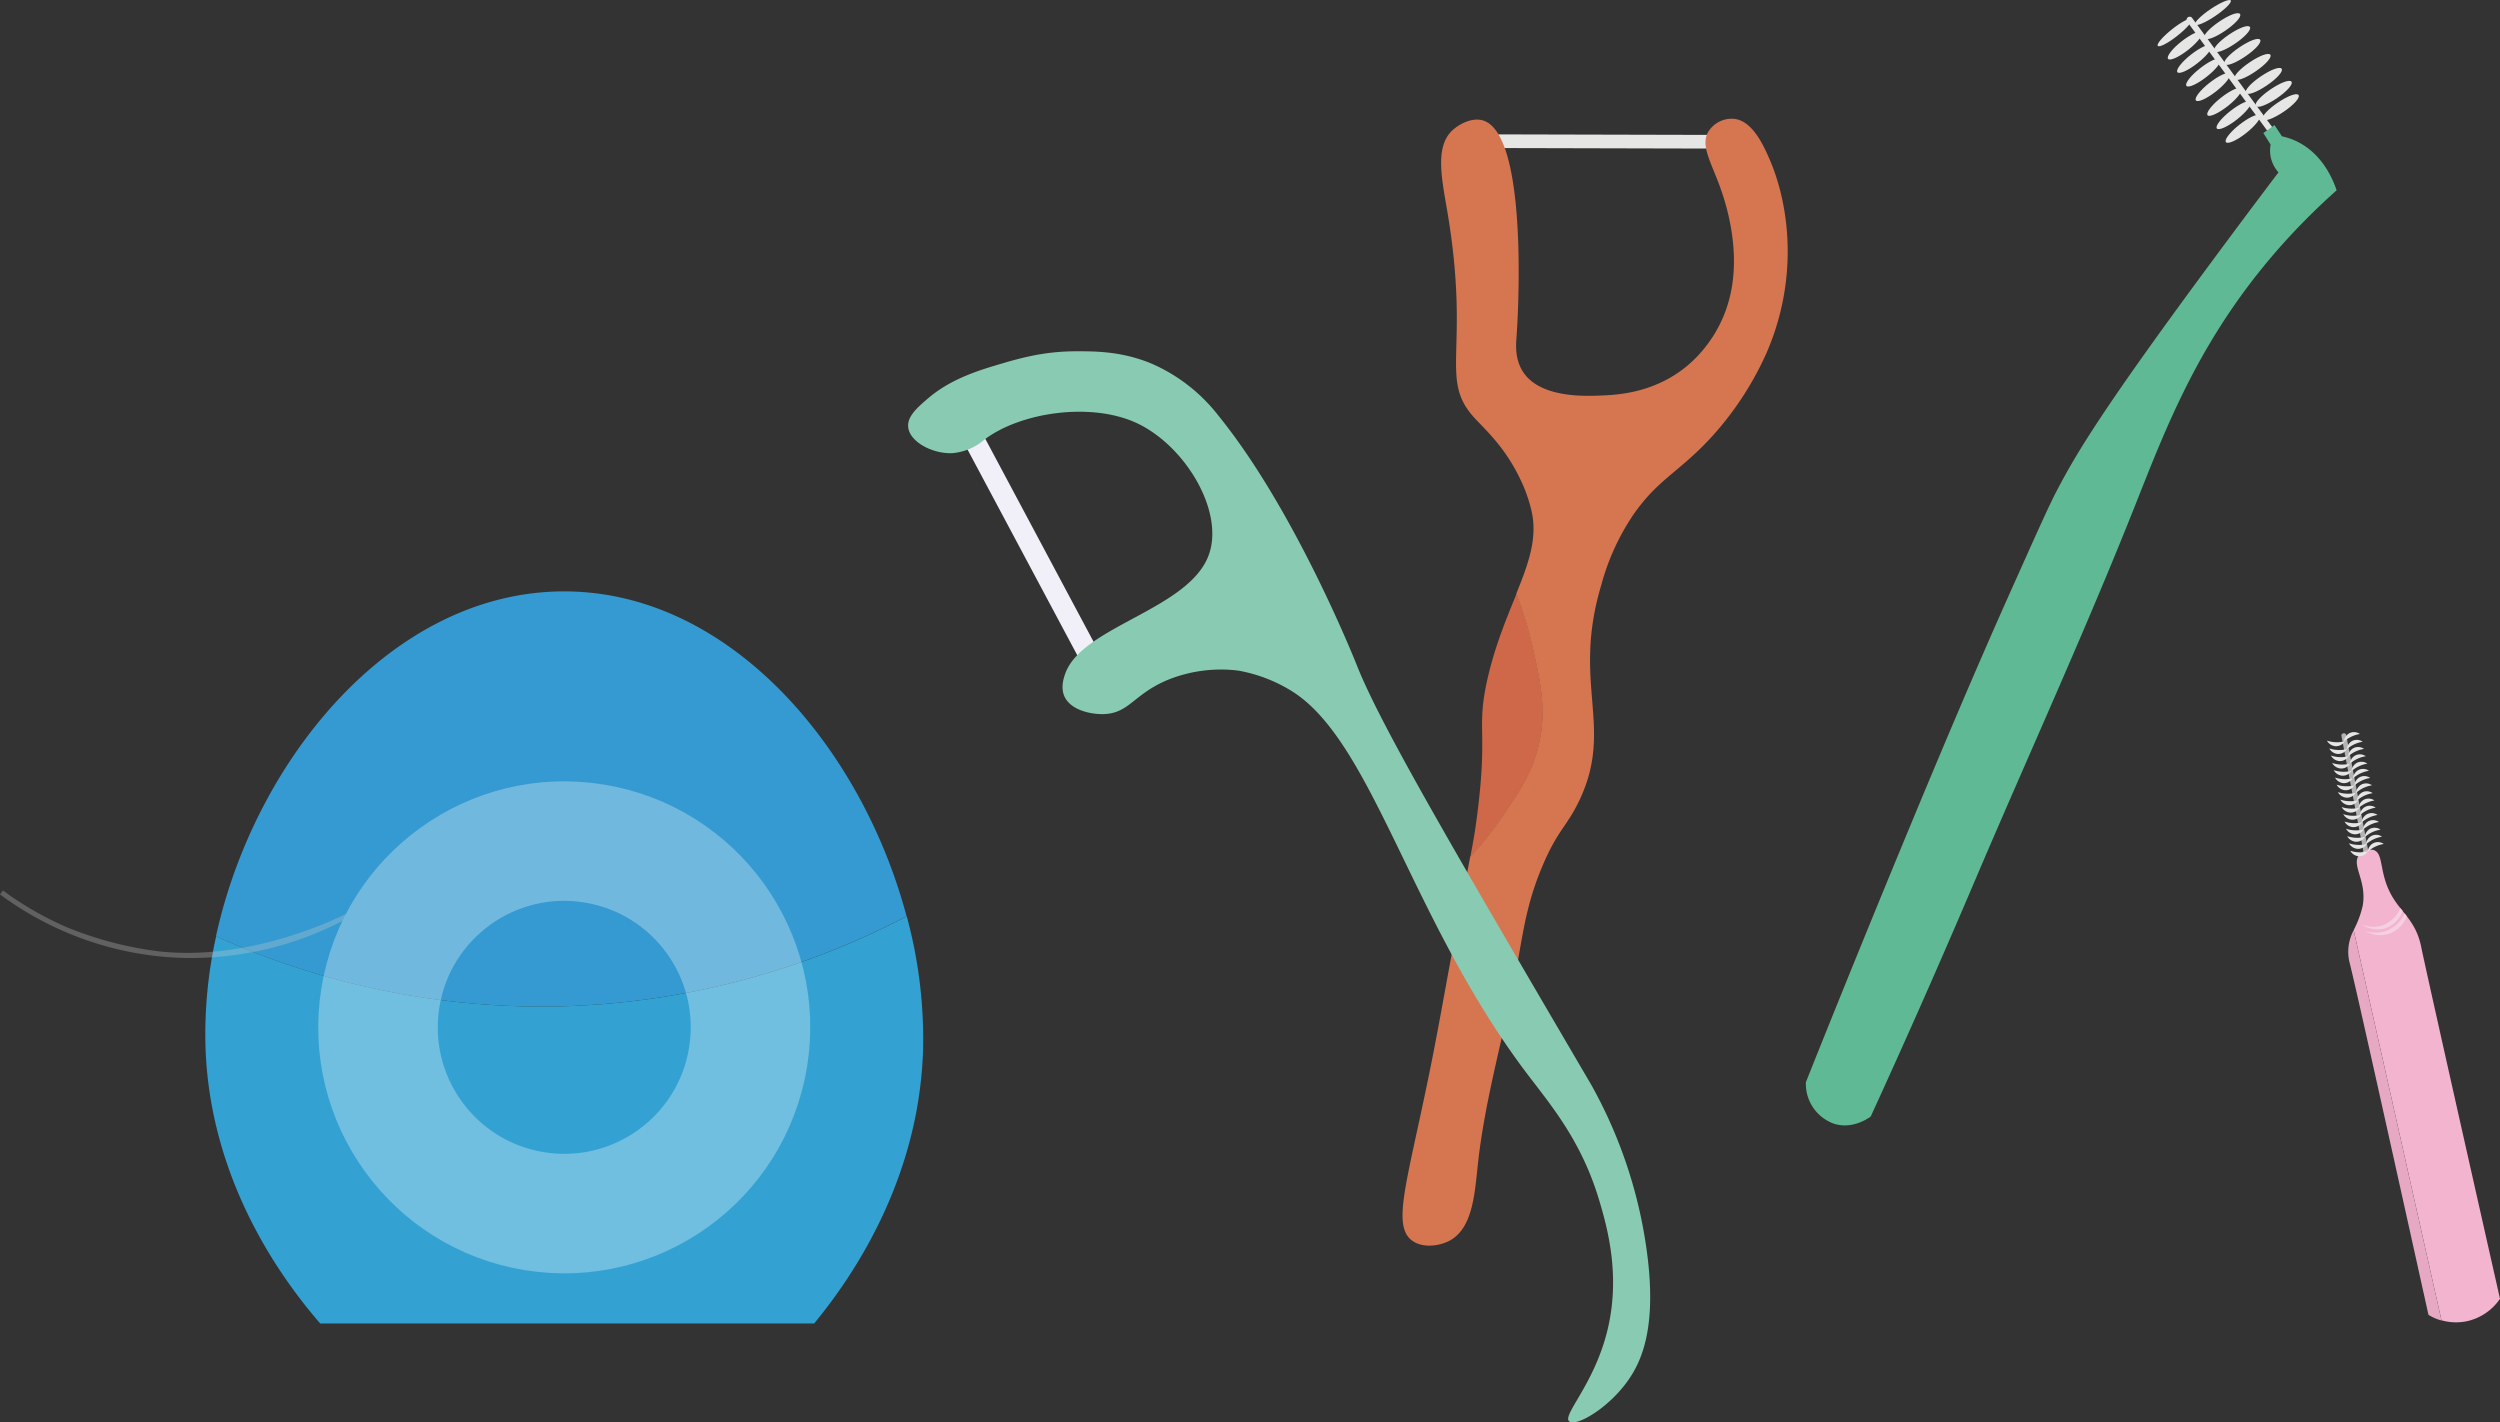 <svg xmlns="http://www.w3.org/2000/svg" viewBox="0 0 599.65 341.17"><rect x="0" y="0" width="599.65" height="341.17" fill="#333333" stroke="none"/><defs><style>.cls-8{fill:#e6e6e5}.cls-13{fill:#f5d0e2}</style></defs><g id="Layer_2" data-name="Layer 2"><g id="レイヤー_1" data-name="レイヤー 1"><line x1="411.6" y1="34" x2="358.75" y2="33.87" stroke="#e6e6e5" stroke-width="3.28" fill="none" stroke-miterlimit="10"/><path d="M369.23 178.2c1.79-8.17.29-14.77-1.6-23.11a91.37 91.37 0 00-3.87-12.69c-2.33 5.77-5.13 12.33-7 20.56-2.82 12.6.43 12-2.78 35-.24 1.68-.43 2.93-1.32 7.67a83.94 83.94 0 008.17-10.35c3.92-5.85 6.92-10.28 8.4-17.08z" fill="#cf6848"/><path d="M338.66 297.54c2.54 1.91 6.59 1.38 9.13 0 5.38-3 5.91-10.89 6.68-18.16 1.79-16.72 6.85-32.94 9.72-49.51 1.43-8.28 2.49-14.43 5.87-22.36 3.62-8.47 5.73-9.24 8.65-15.28 8.64-17.91-1.82-28 5.4-52a56 56 0 017.65-16.75c5.75-8.3 10.68-10.12 17.93-17.76a75.65 75.65 0 0014-21c8-18.38 5.29-36.1.76-46.51-1.48-3.4-4.15-9.34-8.63-9.72a6.62 6.62 0 00-6 3c-2.13 3.45.8 7.63 3.06 14.24.89 2.58 4.92 14.37 1.95 25.83a31.41 31.41 0 01-9.4 15.55c-8.17 7.26-17.63 7.6-21.43 7.76s-14.48.61-18.63-5.59c-2-3-1.76-6.51-1.64-8.14.73-9.83 2.24-47.95-7.57-52.09-2.77-1.16-6.15.69-7.76 2.19-4.35 4-2.52 11.86-1.17 19.92 5.47 32.81-2.09 39.6 6.29 48.92 2.44 2.71 7.43 7 11.2 15a35.91 35.91 0 012.64 7.51c1.47 6.5-.72 12.52-3.66 19.82a91.37 91.37 0 013.87 12.69c1.89 8.34 3.39 14.94 1.6 23.11-1.48 6.76-4.48 11.23-8.37 17a83.94 83.94 0 01-8.17 10.35c-.63 3.35-1.6 8.45-3.18 16.7-2.41 12.55-4.51 25.16-7.13 37.67-5.05 24.37-8.32 34.07-3.66 37.61z" fill="#d57651"/><path d="M135.45 241.36a189.71 189.71 0 0082-21.58c-10.74-40.42-42.39-77.91-82.13-77.93-41.27 0-74.26 40.39-83.52 82.73a189.8 189.8 0 0083.65 16.78z" fill="#349ad1"/><path d="M135.45 241.36a189.8 189.8 0 01-83.61-16.78 108 108 0 00-2.53 27.13c1.27 32.39 18.9 55.79 27.49 65.74h118.48c8.49-10.32 25.18-33.75 26.13-65.74a112.2 112.2 0 00-3.92-31.93 189.71 189.71 0 01-82.04 21.58z" fill="#33a2d3"/><circle cx="135.34" cy="246.41" r="44.67" transform="rotate(-80.78 135.346 246.414)" opacity=".3" stroke="#fff" stroke-width="28.67" fill="none" stroke-miterlimit="10"/><path d="M45.94 229.79a75.59 75.59 0 01-7.69-.39A77.52 77.52 0 010 214.53l.7-.95a77.75 77.75 0 0015.3 8.81 86.09 86.09 0 0022.39 5.83c21.15 2.23 41.11-7.29 44.6-9-.27.56-.55 1.11-.83 1.66a79 79 0 01-36.22 8.91z" fill="#cccdcc" opacity=".3"/><path class="cls-8" d="M545.34 30.93l-1.19.87-19.6-26.7a.75.75 0 011.19-.88q9.8 13.37 19.6 26.71z"/><path class="cls-8" d="M522.25 8.59c-2.24 1.77-4.33 2.85-4.68 2.41s1.2-2.22 3.44-4 4.34-2.86 4.69-2.42-1.2 2.24-3.45 4.01zM524.89 11.93c-2.24 1.77-4.42 2.75-4.86 2.19s1-2.45 3.26-4.21 4.42-2.75 4.86-2.2-1.02 2.45-3.26 4.22zM527.12 15.13c-2.24 1.77-4.41 2.75-4.85 2.19s1-2.45 3.26-4.22 4.42-2.75 4.86-2.19-1.02 2.45-3.27 4.22zM529.3 18.4c-2.24 1.77-4.41 2.75-4.86 2.2s1-2.45 3.27-4.22 4.42-2.75 4.86-2.19-1.02 2.45-3.27 4.21zM531.57 21.9c-2.25 1.77-4.42 2.75-4.86 2.19s1-2.45 3.26-4.22 4.42-2.75 4.86-2.19-1.02 2.45-3.26 4.22zM534.36 25.44c-2.25 1.76-4.42 2.75-4.86 2.19s1-2.45 3.26-4.22 4.42-2.75 4.86-2.19-1.02 2.45-3.26 4.22zM536.59 28.63c-2.24 1.77-4.42 2.75-4.86 2.19s1-2.44 3.27-4.21 4.41-2.75 4.85-2.19-1.02 2.44-3.26 4.21zM531.35 3.84c2.37-1.6 4-3.26 3.73-3.72s-2.48.46-4.85 2.06-4 3.27-3.73 3.72 2.5-.46 4.85-2.06zM533.73 7.37c2.37-1.6 4-3.37 3.57-4s-2.64.22-5 1.82-4 3.37-3.57 4 2.63-.19 5-1.82zM536.09 10.47c2.37-1.6 4-3.37 3.57-4s-2.64.23-5 1.82-4 3.38-3.56 4 2.63-.22 4.99-1.82zM538.55 13.54c2.37-1.59 4-3.37 3.57-4s-2.64.23-5 1.83-4 3.37-3.56 4 2.63-.23 4.99-1.83zM541 17.14c2.37-1.6 4-3.38 3.57-4s-2.64.23-5 1.83-4 3.37-3.56 4 2.67-.24 4.99-1.83zM543.71 20.5c2.37-1.6 4-3.37 3.57-4s-2.64.22-5 1.82-4 3.37-3.57 4 2.63-.22 5-1.82zM546.08 23.6c2.37-1.6 4-3.37 3.56-4s-2.64.23-5 1.82-4 3.38-3.57 4 2.64-.22 5.01-1.82zM547.77 26.8c2.37-1.6 4-3.38 3.56-4s-2.64.23-5 1.83-4 3.37-3.57 4 2.64-.24 5.01-1.83zM538.77 31.91c-2.24 1.77-4.42 2.75-4.86 2.19s1-2.44 3.27-4.21 4.41-2.75 4.85-2.19-1.03 2.44-3.26 4.21z"/><path d="M560.46 45.65a161.6 161.6 0 00-12.21 12.08c-20.16 22.22-28.32 43.85-36.06 63.35-12 30.25-25.58 59.84-38.33 89.78a2261.751 2261.751 0 01-25.14 56.93c-.41.31-4.23 3.14-8.72 1.78a10.15 10.15 0 01-6.84-10c9.36-23.44 17.51-43.33 23.9-58.77 12.81-30.91 19.91-47.13 25.6-59.84 5.91-13.2 8.87-19.81 10.66-23.21C498 108.77 504.41 98 531 62.08c5.92-8 11.17-15 15.52-20.74a7.78 7.78 0 01-1.89-6.66l-1.75-2.77 2.68-1.91 1.78 2.69a16.23 16.23 0 013.6 1.24c6.3 3.07 8.77 9.45 9.52 11.72z" fill="#5fb994"/><path d="M568.14 204.54l-1.15.22-5.4-28.37a.63.63 0 011.15-.22z" fill="#b4b3b3"/><path d="M591.83 316.88a13 13 0 007.82-5.35c-12.86-57-18.12-80.6-18.9-84.39 0-.11-.08-.4-.17-.78-1.29-5.24-4.18-7.22-6.38-10.67-3.87-6-2.18-11.14-5-11.84a3.51 3.51 0 00-3.14 1c-2.41 2.48 1.77 6.2.65 12.44a24.1 24.1 0 01-2.16 5.81l21.07 93.59a12.67 12.67 0 006.21.19z" fill="#f2b4ce"/><path d="M564.55 223.14a10.9 10.9 0 00-1.13 7.06c.07.36.14.62.16.74 1 3.79 6.29 27.46 18.91 84.43a11.27 11.27 0 003.13 1.36z" fill="#e7a8c4"/><path class="cls-8" d="M562.21 177.89a2.58 2.58 0 011.27-2 2.44 2.44 0 012.57.17 7.22 7.22 0 00-1.68.47 7.7 7.7 0 00-2.16 1.36zM562.89 179.74a2.61 2.61 0 011.27-2 2.44 2.44 0 012.56.18 7.75 7.75 0 00-1.67.46 7.54 7.54 0 00-2.16 1.36zM563.2 181.46a2.6 2.6 0 011.28-2 2.44 2.44 0 012.56.18 7.39 7.39 0 00-3.84 1.81zM563.62 183.22a2.6 2.6 0 011.28-2 2.46 2.46 0 012.56.17 7.54 7.54 0 00-3.84 1.82zM564 185a2.6 2.6 0 011.28-2 2.46 2.46 0 012.56.17A7.54 7.54 0 00564 185zM564.38 186.71a2.6 2.6 0 011.28-2 2.46 2.46 0 012.56.17 7.54 7.54 0 00-3.84 1.82zM564.7 188.43a2.55 2.55 0 011.27-2 2.46 2.46 0 012.56.17 7.69 7.69 0 00-1.67.47 7.54 7.54 0 00-2.16 1.36zM565.12 190.19a2.55 2.55 0 011.27-2 2.44 2.44 0 012.56.17 7.69 7.69 0 00-1.67.47 7.33 7.33 0 00-2.16 1.36zM565.29 192.07a2.58 2.58 0 011.27-2 2.44 2.44 0 012.56.18 7.41 7.41 0 00-3.83 1.81zM565.71 193.83a2.58 2.58 0 011.27-2 2.46 2.46 0 012.56.17 7.69 7.69 0 00-1.67.47 7.54 7.54 0 00-2.16 1.36zM566 195.55a2.61 2.61 0 011.27-2 2.48 2.48 0 012.57.17 8.37 8.37 0 00-1.68.47 7.54 7.54 0 00-2.16 1.36zM566.44 197.31a2.6 2.6 0 011.28-2 2.46 2.46 0 012.56.17 7.54 7.54 0 00-3.84 1.82zM566.78 199a2.6 2.6 0 011.28-2 2.46 2.46 0 012.56.17 7.54 7.54 0 00-3.84 1.82zM567.2 200.8a2.57 2.57 0 011.28-2 2.44 2.44 0 012.52.2 7.75 7.75 0 00-1.68.47 7.47 7.47 0 00-2.12 1.33zM567.52 202.52a2.55 2.55 0 011.27-2 2.44 2.44 0 012.56.17 7.54 7.54 0 00-1.67.47 7.4 7.4 0 00-2.16 1.36zM567.94 204.27a2.52 2.52 0 011.27-2 2.42 2.42 0 012.56.17 7.16 7.16 0 00-1.67.47 7.55 7.55 0 00-2.16 1.36z"/><path class="cls-8" d="M563.73 204.06a2.59 2.59 0 001.95 1.32 2.44 2.44 0 002.29-1.17 7.33 7.33 0 01-1.73.23 7.7 7.7 0 01-2.51-.38zM563.42 202.27a2.57 2.57 0 002 1.33 2.44 2.44 0 002.28-1.17 7.23 7.23 0 01-1.72.23 7.43 7.43 0 01-2.56-.39zM563 200.57a2.62 2.62 0 002 1.33 2.47 2.47 0 002.28-1.17 8.44 8.44 0 01-1.72.23 8 8 0 01-2.56-.39zM562.73 198.79a2.56 2.56 0 001.95 1.32 2.44 2.44 0 002.29-1.17 7.33 7.33 0 01-1.73.23 7.61 7.61 0 01-2.51-.38zM562.36 197.06a2.54 2.54 0 001.95 1.33 2.46 2.46 0 002.29-1.17 7.51 7.51 0 01-4.24-.16zM562.05 195.28a2.59 2.59 0 002 1.33 2.45 2.45 0 002.29-1.17 7.79 7.79 0 01-1.72.23 7.43 7.43 0 01-2.57-.39zM561.66 193.58a2.59 2.59 0 002 1.32 2.44 2.44 0 002.29-1.17 7.31 7.31 0 01-1.72.23 7.72 7.72 0 01-2.57-.38zM561.35 191.8a2.59 2.59 0 002 1.32 2.42 2.42 0 002.28-1.17 7.23 7.23 0 01-1.72.23 7.72 7.72 0 01-2.56-.38zM560.77 190a2.56 2.56 0 002 1.32 2.44 2.44 0 002.29-1.17 7.33 7.33 0 01-1.73.23 7.65 7.65 0 01-2.56-.38zM560.46 188.21a2.57 2.57 0 002 1.33 2.45 2.45 0 002.28-1.17 7.23 7.23 0 01-1.72.23 7.43 7.43 0 01-2.56-.39zM560.07 186.51a2.61 2.61 0 001.95 1.33 2.47 2.47 0 002.29-1.17 7.79 7.79 0 01-1.72.23 8 8 0 01-2.52-.39zM559.76 184.73a2.59 2.59 0 002 1.32 2.42 2.42 0 002.28-1.17 7.73 7.73 0 01-1.72.24 8 8 0 01-2.56-.39zM559.39 183a2.57 2.57 0 002 1.33 2.44 2.44 0 002.28-1.17 7.23 7.23 0 01-1.72.23 7.43 7.43 0 01-2.56-.39zM559.09 181.22a2.59 2.59 0 001.95 1.33 2.46 2.46 0 002.29-1.17 7.33 7.33 0 01-1.73.23 7.41 7.41 0 01-2.51-.39zM558.7 179.52a2.59 2.59 0 001.95 1.32 2.44 2.44 0 002.29-1.17 7.33 7.33 0 01-1.73.23 7.65 7.65 0 01-2.51-.38zM558.14 177.65a2.57 2.57 0 002 1.33 2.46 2.46 0 002.28-1.17 8.44 8.44 0 01-1.72.23 7.84 7.84 0 01-2.56-.39z"/><path class="cls-13" d="M567.28 223.26a7.6 7.6 0 005.11 0 7.83 7.83 0 004.37-4.17l.55.7a7.14 7.14 0 01-4.52 4.27 7 7 0 01-5.51-.8z"/><path class="cls-13" d="M566.53 221.73a7.07 7.07 0 004.86.25 7.32 7.32 0 004.36-4.17l.55.7a6.78 6.78 0 01-4.51 4.26 6.58 6.58 0 01-5.26-1.04z"/><rect x="244.65" y="99.22" width="4.97" height="63.09" transform="rotate(-28.08 247.177 130.772)" fill="#f1eff7"/><path d="M255.39 167.2c-1.1-2.25-.19-4.76.13-5.66 4.09-11.37 29.61-15.3 34.41-28.41 3.84-10.51-5.78-26.54-17.67-31.83-11-4.88-27.66-2.31-36.12 4.14a13.56 13.56 0 01-7.77 3.26c-4.64.18-10.17-2.67-10.53-6.25-.26-2.53 2.12-4.63 4.56-6.73 3.75-3.22 8.19-5.59 15.63-7.84 6.17-1.86 12.1-3.65 20.41-3.62 4.27 0 10.75 0 17.87 3a40.94 40.94 0 0115.95 12.45c18.59 22.9 33.17 59.81 33.17 59.81 5.61 14.21 22.51 43.07 56.3 100.77A112.77 112.77 0 01395 300.06c2.44 17.94-1.05 26.28-4.62 31.23-4.82 6.72-12.48 11-14 9.64-1.67-1.5 5.75-8.61 9-21.14 3.52-13.51.13-25.41-1.78-31.84-4.29-14.42-11.72-23-17.49-30.63-27.69-36.76-36.78-78.92-55.87-91.3a36.3 36.3 0 00-13.24-5.17 34 34 0 00-16.71 2.15c-8.5 3.48-9.32 8.15-15.73 8.29-3.2.03-7.67-1.04-9.17-4.09z" fill="#88cbb2"/></g></g></svg>
